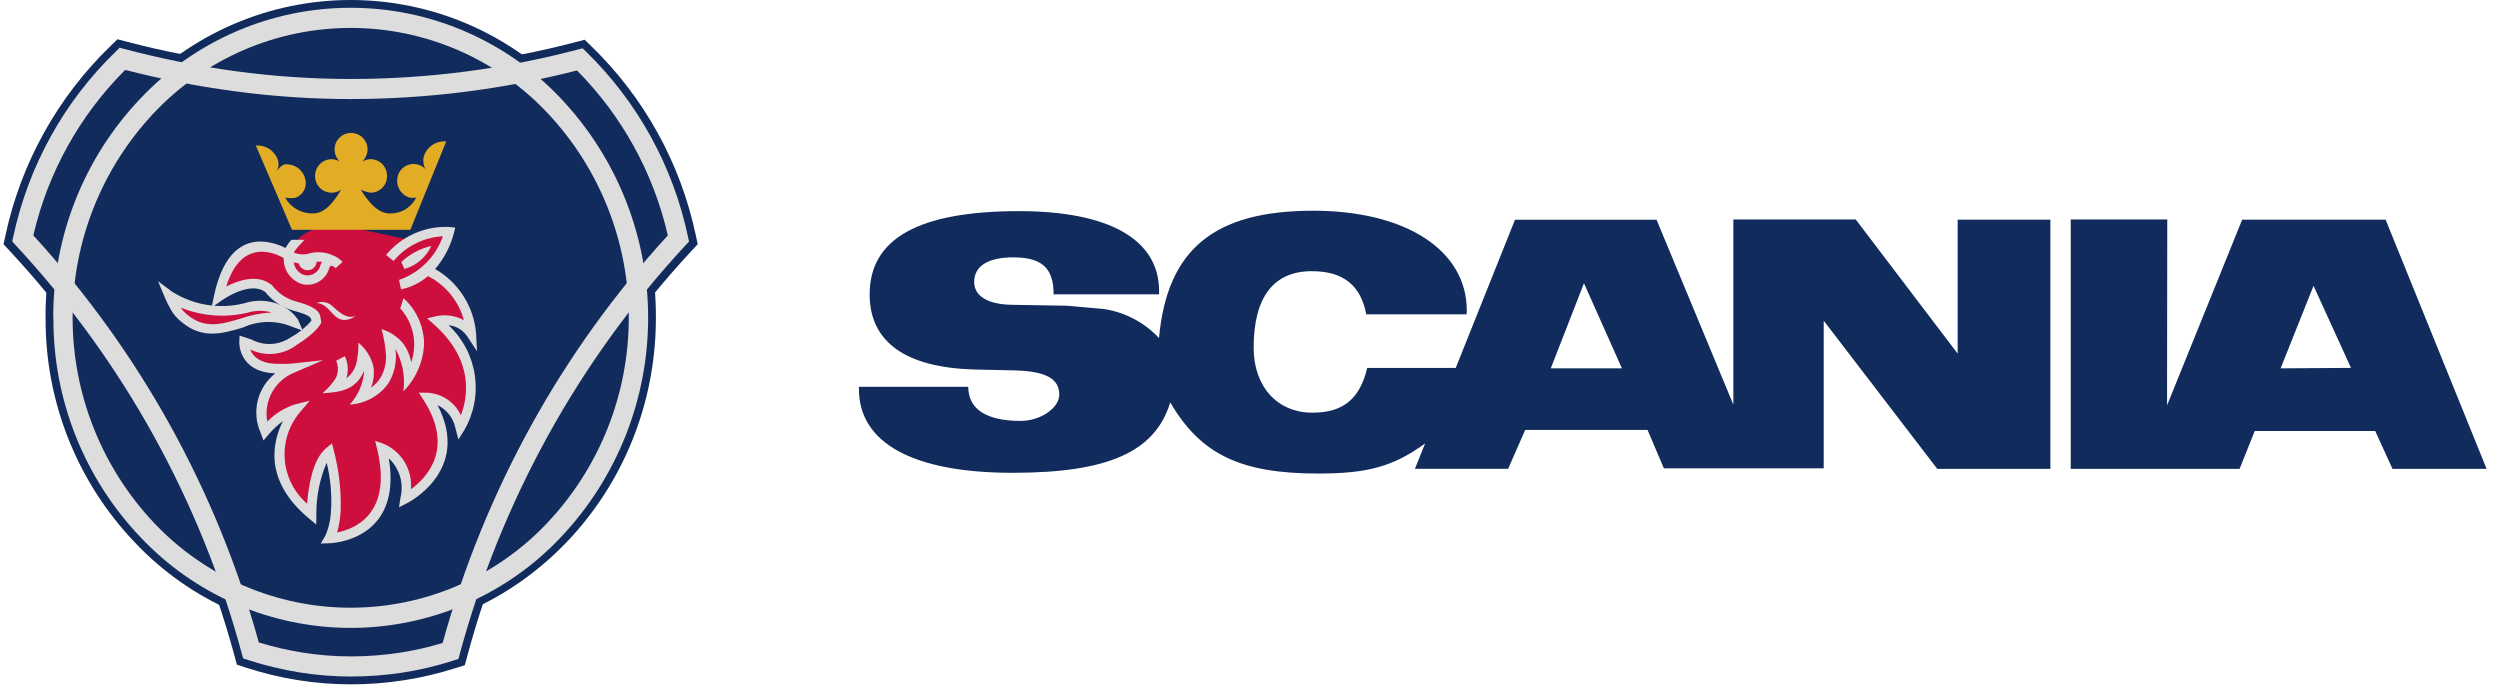 <svg width="154" height="43" viewBox="0 0 154 43" fill="none" xmlns="http://www.w3.org/2000/svg">
<g clip-path="url(#clip0_16691_48223)">
<path fill-rule="evenodd" clip-rule="evenodd" d="M21.611 4.37C26.282 4.374 30.933 3.778 35.451 2.596L36.015 2.447L36.44 2.86C39.68 6.003 41.913 10.039 42.853 14.454L42.98 15.044L42.568 15.486C36.026 22.545 31.298 31.089 28.793 40.382L28.635 40.975L28.065 41.153C25.98 41.819 23.804 42.157 21.614 42.156C19.416 42.155 17.232 41.806 15.143 41.122L14.591 40.941L14.436 40.367C11.911 31.08 7.173 22.543 0.628 15.487L0.219 15.045L0.346 14.452C1.305 10.024 3.555 5.98 6.812 2.831L7.237 2.418L7.806 2.567C12.312 3.752 16.95 4.359 21.609 4.373" fill="#112C5C"/>
<path fill-rule="evenodd" clip-rule="evenodd" d="M2.805 19.587C2.773 14.431 4.747 9.464 8.31 5.736C10.018 3.925 12.078 2.482 14.364 1.495C16.65 0.509 19.113 0 21.602 0C24.092 0 26.555 0.509 28.841 1.495C31.127 2.482 33.187 3.925 34.895 5.736C38.459 9.463 40.434 14.43 40.403 19.587C40.403 30.366 31.962 39.158 21.598 39.158C19.11 39.155 16.649 38.645 14.365 37.659C12.081 36.673 10.022 35.231 8.314 33.423C4.753 29.7 2.78 24.739 2.809 19.587" fill="#112C5C"/>
<path d="M7.711 4.308C4.906 7.108 2.946 10.641 2.053 14.502C5.317 18.056 8.147 21.985 10.485 26.206C12.825 30.432 14.657 34.919 15.943 39.575C16.82 39.842 17.714 40.049 18.619 40.196C19.608 40.355 20.609 40.435 21.611 40.435C22.627 40.435 23.642 40.358 24.647 40.203C25.533 40.066 26.408 39.867 27.266 39.607C28.555 34.937 30.389 30.434 32.73 26.192C35.059 21.976 37.882 18.052 41.139 14.502C40.258 10.659 38.32 7.139 35.543 4.34C30.991 5.506 26.31 6.098 21.611 6.102C19.187 6.101 16.767 5.936 14.365 5.61C12.123 5.305 9.9 4.87 7.708 4.306L7.711 4.308ZM3.139 8.383C4.205 6.458 5.552 4.702 7.135 3.174L7.37 2.941L7.681 3.022C9.929 3.617 12.212 4.073 14.516 4.387C16.868 4.705 19.24 4.865 21.614 4.865C26.326 4.865 31.019 4.257 35.577 3.057L35.888 2.976L36.124 3.203C39.281 6.287 41.455 10.236 42.373 14.553L42.445 14.877L42.222 15.117C38.939 18.659 36.1 22.587 33.767 26.815C31.42 31.065 29.593 35.582 28.327 40.268L28.238 40.592L27.927 40.691C26.914 41.017 25.876 41.264 24.824 41.428C23.762 41.592 22.689 41.674 21.614 41.674C20.553 41.673 19.494 41.588 18.446 41.42C17.375 41.247 16.318 40.992 15.286 40.658L14.977 40.559L14.889 40.235C13.626 35.562 11.802 31.058 9.457 26.823C7.114 22.592 4.266 18.662 0.977 15.117L0.754 14.877L0.823 14.553C1.288 12.394 2.068 10.315 3.139 8.383Z" fill="#DEDDDE"/>
<path d="M3.281 19.587C3.257 14.561 5.177 9.72 8.641 6.078C10.304 4.31 12.312 2.902 14.54 1.939C16.768 0.976 19.169 0.479 21.597 0.479C24.024 0.478 26.426 0.974 28.654 1.936C30.883 2.898 32.891 4.306 34.555 6.072C38.004 9.724 39.925 14.557 39.925 19.58C39.925 24.603 38.004 29.436 34.555 33.087C32.891 34.853 30.884 36.26 28.656 37.221C26.429 38.182 24.028 38.678 21.602 38.678C19.176 38.678 16.776 38.182 14.548 37.221C12.321 36.26 10.313 34.853 8.649 33.087C5.186 29.448 3.266 24.61 3.29 19.587H3.281ZM9.487 6.95C6.266 10.366 4.472 14.884 4.472 19.579C4.472 24.274 6.266 28.792 9.487 32.208C11.044 33.858 12.921 35.173 15.005 36.072C17.088 36.971 19.333 37.435 21.602 37.435C23.87 37.435 26.116 36.971 28.199 36.072C30.282 35.173 32.16 33.858 33.716 32.208C36.938 28.792 38.733 24.274 38.733 19.579C38.733 14.884 36.938 10.366 33.716 6.95C32.16 5.299 30.283 3.983 28.2 3.083C26.117 2.184 23.872 1.72 21.603 1.72C19.334 1.72 17.089 2.184 15.006 3.083C12.923 3.983 11.046 5.299 9.49 6.95" fill="#DEDDDE"/>
<path d="M15.374 18.593C15.941 18.476 16.529 18.515 17.076 18.707C17.597 18.893 18.046 19.237 18.36 19.693L18.651 20.371L17.977 20.122C17.499 19.923 16.985 19.825 16.468 19.834C15.95 19.842 15.439 19.958 14.969 20.174C13.704 20.55 12.469 20.918 11.176 19.827C10.911 19.623 10.691 19.367 10.528 19.075C10.385 18.833 10.259 18.582 10.152 18.323L9.734 17.322L10.602 17.97C11.302 18.411 12.089 18.695 12.909 18.804C13.729 18.912 14.563 18.841 15.353 18.597L15.374 18.593Z" fill="#DEDDDE"/>
<path fill-rule="evenodd" clip-rule="evenodd" d="M21.199 13.914C19.937 13.914 18.77 14.152 18.314 14.8C18.048 15.043 17.843 15.345 17.713 15.681C17.713 15.681 14.479 13.489 13.469 18.253C13.469 18.253 15.424 16.849 16.544 17.766C16.952 18.288 17.517 18.664 18.156 18.839C19.576 19.215 19.418 19.502 19.48 19.8C19.48 19.8 19.291 20.24 18.06 21.017C16.845 21.805 16.15 21.426 15.029 21.064C15.029 21.064 14.95 22.72 17.179 22.689C17.447 22.707 17.715 22.701 17.982 22.673C17.253 22.971 16.671 23.543 16.361 24.266C16.05 24.989 16.037 25.805 16.324 26.538C16.835 25.924 17.499 25.455 18.249 25.181C18.249 25.181 15.363 28.463 19.181 31.668C19.181 31.668 19.181 28.733 20.269 27.834C20.581 29.012 20.719 30.23 20.678 31.448C20.657 32.036 20.523 32.615 20.284 33.153C20.284 33.153 24.812 33.059 23.518 27.614C23.518 27.614 25.331 28.231 24.955 30.707C24.955 30.707 29.026 28.671 26.344 24.49C26.835 24.527 27.299 24.727 27.662 25.059C28.025 25.392 28.266 25.836 28.347 26.321C28.347 26.321 30.522 22.959 26.927 19.757C27.316 19.668 27.722 19.695 28.095 19.836C28.468 19.976 28.792 20.223 29.026 20.546C28.959 19.753 28.695 18.989 28.256 18.324C27.818 17.66 27.219 17.116 26.515 16.743C25.963 16.442 26.831 15.559 26.609 15.07L21.199 13.914Z" fill="#CE0F3E"/>
<path fill-rule="evenodd" clip-rule="evenodd" d="M24.008 15.873C24.449 15.337 25.009 14.912 25.645 14.633C26.28 14.353 26.972 14.227 27.665 14.264C27.665 14.264 27.051 17.007 24.635 17.513L24.008 15.873Z" fill="#CE0F3E"/>
<path fill-rule="evenodd" clip-rule="evenodd" d="M24.72 16.14C25.238 15.653 25.875 15.311 26.568 15.148C26.412 15.492 26.183 15.798 25.897 16.043C25.61 16.288 25.273 16.468 24.91 16.568L24.72 16.14ZM20.395 18.791C20.27 18.693 20.122 18.63 19.964 18.608C19.807 18.586 19.647 18.606 19.5 18.667C20.368 18.698 20.511 19.928 21.459 19.677C21.626 19.629 21.785 19.554 21.929 19.455C21.315 19.709 20.81 19.142 20.4 18.792M25.329 22.314C25.251 21.88 25.071 21.47 24.804 21.12C24.457 20.721 24.006 20.428 23.501 20.274C23.653 20.811 23.746 21.363 23.778 21.921C23.795 22.394 23.677 22.861 23.439 23.27C23.287 23.51 23.088 23.717 22.853 23.877C23.021 23.459 23.071 23.004 22.998 22.56C22.856 21.99 22.534 21.48 22.081 21.107C22.086 21.514 22.048 21.92 21.967 22.319C21.881 22.714 21.656 23.065 21.332 23.309C21.479 22.858 21.447 22.369 21.244 21.941L20.708 22.223C20.782 22.391 20.818 22.573 20.815 22.756C20.811 22.94 20.768 23.12 20.688 23.285C20.462 23.64 20.183 23.958 19.858 24.225C20.941 24.16 21.927 24.044 22.433 22.832C22.387 23.61 22.073 24.347 21.545 24.92C22.016 24.894 22.475 24.762 22.889 24.534C23.302 24.305 23.659 23.987 23.932 23.603C24.314 22.969 24.465 22.222 24.357 21.489C24.799 22.287 24.971 23.206 24.847 24.109C25.636 23.311 26.093 22.243 26.124 21.122C26.109 20.601 25.989 20.088 25.772 19.615C25.555 19.142 25.244 18.717 24.859 18.366L24.654 18.998C25.055 19.439 25.329 19.979 25.448 20.563C25.567 21.146 25.525 21.751 25.329 22.314Z" fill="#DEDDDE"/>
<path d="M16.744 19.25C16.339 19.134 15.912 19.117 15.498 19.198C14.055 19.598 12.521 19.51 11.133 18.949C11.238 19.113 11.371 19.257 11.527 19.374L11.54 19.384L11.55 19.392C12.6 20.286 13.687 19.962 14.796 19.633C15.424 19.411 16.079 19.281 16.744 19.246" fill="#CE0F3E"/>
<path fill-rule="evenodd" clip-rule="evenodd" d="M22.228 11.683C22.608 12.313 23.225 13.149 23.997 13.149C24.336 13.161 24.672 13.075 24.963 12.902C25.254 12.728 25.489 12.474 25.64 12.17C25.472 12.207 25.297 12.196 25.135 12.139C24.889 12.038 24.689 11.85 24.572 11.611C24.456 11.372 24.431 11.099 24.503 10.843C24.549 10.67 24.642 10.513 24.769 10.387C24.897 10.262 25.056 10.173 25.23 10.13C25.404 10.086 25.586 10.09 25.758 10.141C25.93 10.192 26.085 10.287 26.207 10.418C26.075 10.172 26.042 9.885 26.113 9.615C26.206 9.332 26.393 9.088 26.642 8.924C26.891 8.76 27.189 8.686 27.486 8.714L25.277 14.156H17.987L15.762 8.967C16.056 8.942 16.351 9.017 16.597 9.18C16.844 9.343 17.028 9.585 17.119 9.866C17.156 9.982 17.166 10.104 17.15 10.224C17.134 10.344 17.091 10.459 17.025 10.56C17.147 10.387 17.303 10.241 17.484 10.132C17.769 10.091 18.059 10.155 18.3 10.312C18.541 10.47 18.716 10.71 18.792 10.987C18.87 11.225 18.851 11.484 18.739 11.708C18.627 11.932 18.431 12.103 18.194 12.184C17.984 12.217 17.77 12.212 17.562 12.168C17.733 12.476 17.985 12.73 18.292 12.903C18.598 13.076 18.946 13.16 19.298 13.147C20.073 13.147 20.64 12.31 21.017 11.678C20.865 11.788 20.685 11.854 20.497 11.868C20.31 11.882 20.122 11.843 19.955 11.756C19.788 11.669 19.649 11.538 19.552 11.376C19.456 11.215 19.406 11.029 19.409 10.841C19.407 10.707 19.432 10.574 19.482 10.449C19.532 10.324 19.606 10.21 19.7 10.114C19.793 10.018 19.905 9.942 20.029 9.889C20.152 9.836 20.285 9.808 20.42 9.807C20.598 9.806 20.773 9.854 20.924 9.947C20.726 9.751 20.613 9.485 20.608 9.206C20.608 8.937 20.716 8.678 20.906 8.487C21.097 8.297 21.356 8.189 21.625 8.189C21.895 8.189 22.154 8.297 22.344 8.487C22.535 8.678 22.642 8.937 22.642 9.206C22.631 9.49 22.513 9.759 22.31 9.958C22.466 9.86 22.647 9.806 22.831 9.803C22.965 9.805 23.098 9.833 23.222 9.885C23.345 9.938 23.457 10.015 23.551 10.111C23.645 10.207 23.719 10.32 23.769 10.445C23.819 10.57 23.844 10.703 23.842 10.838C23.845 10.972 23.82 11.106 23.771 11.231C23.721 11.357 23.647 11.471 23.552 11.567C23.458 11.663 23.345 11.739 23.221 11.791C23.097 11.843 22.963 11.869 22.828 11.869C22.62 11.841 22.418 11.777 22.23 11.681" fill="#E2AD25"/>
<path d="M19.824 16.125C19.717 16.116 19.608 16.116 19.501 16.125C19.496 16.266 19.435 16.399 19.333 16.497C19.23 16.594 19.093 16.646 18.952 16.644C18.826 16.646 18.702 16.606 18.602 16.529C18.502 16.453 18.43 16.344 18.4 16.221C18.298 16.211 18.197 16.191 18.099 16.162C18.121 16.353 18.202 16.533 18.331 16.676C18.459 16.819 18.629 16.918 18.816 16.96C19.027 16.989 19.241 16.937 19.415 16.814C19.589 16.691 19.709 16.506 19.752 16.298C19.774 16.239 19.799 16.182 19.827 16.127L19.824 16.125ZM18.772 14.77C18.691 14.831 18.62 14.905 18.56 14.987L18.544 15.01L18.523 15.031C18.36 15.188 18.216 15.364 18.095 15.555C18.419 15.695 18.783 15.709 19.116 15.593L19.137 15.588C19.608 15.483 20.1 15.537 20.536 15.743C20.752 15.828 20.945 15.962 21.1 16.134L20.672 16.522C20.672 16.522 20.39 16.206 20.289 16.488C20.202 16.828 19.991 17.123 19.698 17.315C19.404 17.506 19.049 17.58 18.704 17.523C18.343 17.435 18.023 17.225 17.799 16.928C17.576 16.632 17.461 16.267 17.476 15.896C17.048 15.645 14.893 14.557 13.937 17.648C14.67 17.272 15.879 16.852 16.735 17.554L16.769 17.58L16.787 17.606C17.15 18.075 17.657 18.413 18.23 18.567C19.673 18.956 19.717 19.314 19.759 19.673C19.763 19.702 19.768 19.73 19.774 19.759L19.792 19.853L19.756 19.938C19.756 19.938 19.53 20.466 18.219 21.287C17.817 21.579 17.343 21.755 16.848 21.797C16.353 21.839 15.856 21.745 15.411 21.525C15.561 21.913 15.986 22.427 17.173 22.411H17.196C17.447 22.427 17.699 22.422 17.949 22.398L19.901 22.188L18.096 22.966C17.521 23.205 17.046 23.635 16.749 24.182C16.452 24.729 16.352 25.362 16.464 25.974C16.938 25.484 17.525 25.119 18.173 24.91L19.08 24.684L18.482 25.388C17.797 26.196 17.458 27.242 17.54 28.298C17.622 29.355 18.118 30.336 18.92 31.029C18.989 30.071 19.233 28.316 20.086 27.609L20.449 27.314L20.565 27.765C20.883 28.974 21.024 30.224 20.985 31.475C20.96 31.924 20.886 32.368 20.765 32.801C21.821 32.594 24.189 31.687 23.238 27.687L23.108 27.156L23.627 27.338C24.168 27.566 24.623 27.96 24.926 28.464C25.229 28.968 25.363 29.555 25.311 30.14C26.243 29.467 28.026 27.658 26.1 24.656L25.802 24.186L26.354 24.194C26.786 24.22 27.203 24.363 27.561 24.606C27.919 24.849 28.205 25.184 28.389 25.576C28.801 24.524 29.249 22.226 26.736 19.988L26.308 19.607L26.865 19.477C27.446 19.355 28.052 19.441 28.577 19.721C28.419 19.144 28.142 18.605 27.765 18.14C27.388 17.675 26.918 17.294 26.386 17.02H26.38L26.362 17.009C25.886 17.416 25.316 17.697 24.704 17.826L24.583 17.242C25.207 17.027 25.773 16.674 26.241 16.208C26.709 15.743 27.064 15.177 27.282 14.554C26.698 14.585 26.126 14.736 25.603 14.998C25.08 15.261 24.617 15.629 24.243 16.079L23.783 15.703C24.256 15.129 24.858 14.675 25.54 14.376C26.222 14.077 26.964 13.943 27.707 13.984L28.041 14.022L27.963 14.348C27.75 15.168 27.354 15.928 26.803 16.571C27.514 16.979 28.116 17.554 28.556 18.247C28.996 18.939 29.261 19.728 29.328 20.546L29.383 21.631L28.782 20.724C28.654 20.53 28.484 20.368 28.285 20.248C28.086 20.129 27.863 20.056 27.632 20.035C28.501 20.843 29.07 21.921 29.246 23.094C29.422 24.267 29.196 25.466 28.603 26.493L28.237 27.073L28.063 26.408C28.004 26.096 27.873 25.802 27.68 25.55C27.487 25.298 27.238 25.094 26.953 24.955C29.062 28.998 25.105 30.978 25.095 30.984L24.577 31.251L24.666 30.675C24.776 30.241 24.768 29.785 24.642 29.355C24.517 28.925 24.278 28.537 23.951 28.231C24.806 33.368 20.314 33.464 20.298 33.464L19.754 33.482L20.036 33.012C20.252 32.518 20.372 31.986 20.389 31.447V31.434L20.394 31.413C20.448 30.434 20.356 29.452 20.122 28.499C19.695 29.505 19.479 30.589 19.488 31.682L19.482 32.314L18.998 31.907C16.221 29.578 16.793 27.206 17.43 25.936C17.111 26.172 16.819 26.443 16.56 26.744L16.231 27.133L16.052 26.653C15.775 26.03 15.714 25.332 15.878 24.67C16.042 24.008 16.422 23.419 16.959 22.998C14.653 22.915 14.741 21.07 14.741 21.065L14.757 20.674L15.133 20.794L15.482 20.91C15.86 21.114 16.286 21.21 16.715 21.187C17.143 21.164 17.556 21.023 17.91 20.781C18.392 20.519 18.822 20.173 19.179 19.758V19.74C19.159 19.582 19.141 19.421 18.091 19.142C17.4 18.953 16.787 18.549 16.34 17.989C15.389 17.266 13.656 18.51 13.651 18.513L13.031 18.948L13.186 18.21C13.76 15.49 15.022 14.857 16.089 14.878C16.61 14.9 17.12 15.035 17.584 15.275C17.689 15.095 17.81 14.926 17.947 14.77H18.776" fill="#DEDDDE"/>
<path fill-rule="evenodd" clip-rule="evenodd" d="M146.955 13.533H138.117L133.49 24.97L133.504 13.519H127.557V28.884H137.958L138.893 26.549H146.313L147.378 28.884H153.176L146.955 13.533ZM120.593 21.784L114.312 13.517H106.775V24.927L102.043 13.536H93.323L89.674 22.664H84.22C83.767 24.577 82.731 25.421 80.846 25.421C78.683 25.421 77.225 23.815 77.225 21.422C77.225 18.311 78.447 16.705 80.804 16.705C82.732 16.705 83.825 17.568 84.161 19.362H90.341L90.355 19.13C90.355 15.419 86.602 12.98 80.89 12.98C74.787 12.98 71.895 15.362 71.394 20.823C70.497 19.865 69.305 19.236 68.009 19.036L65.702 18.832L62.301 18.775C60.841 18.746 60.009 18.233 60.009 17.372C60.009 16.393 60.855 15.854 62.407 15.854C64.187 15.854 64.902 16.512 64.902 18.132H71.4V17.929C71.4 14.758 68.335 13.006 62.769 13.006C56.592 13.006 53.57 14.698 53.57 18.133C53.57 21.068 55.788 22.646 60.041 22.762L62.565 22.818C64.421 22.875 65.251 23.328 65.251 24.307C65.251 25.139 64.086 25.928 62.873 25.928C60.755 25.928 59.645 25.2 59.645 23.825H52.91V23.969C52.91 27.302 56.27 29.125 62.375 29.125C68.26 29.125 71.152 27.841 72.088 24.789C73.968 28.002 76.426 29.17 81.2 29.17C84.239 29.17 85.817 28.746 87.788 27.316L87.16 28.877H92.901L93.952 26.485H101.489L102.496 28.851H112.34V19.755L119.336 28.882H126.303V13.533H120.593V21.784ZM140.485 22.69L142.514 17.606L144.821 22.662L140.485 22.69ZM95.529 22.69L97.572 17.447L99.911 22.69H95.529Z" fill="#112C5C"/>
</g>
<defs>
<clipPath id="clip0_16691_48223">
<rect width="152.958" height="42.156" fill="white" transform="translate(0.223)"/>
</clipPath>
</defs>
</svg>

